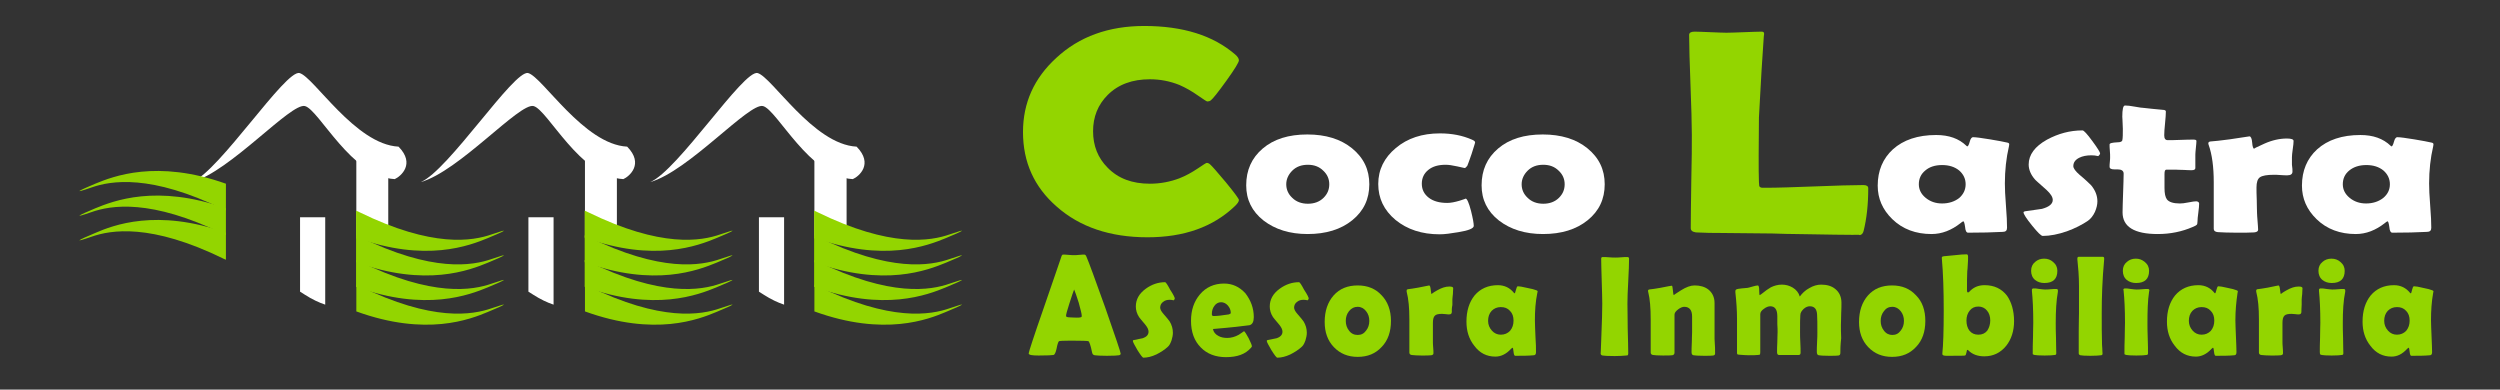 <?xml version="1.0" encoding="utf-8"?>
<!-- Generator: Adobe Illustrator 24.0.1, SVG Export Plug-In . SVG Version: 6.00 Build 0)  -->
<svg version="1.1" id="Capa_1" xmlns="http://www.w3.org/2000/svg" xmlns:xlink="http://www.w3.org/1999/xlink" x="0px" y="0px"
	 viewBox="0 0 924 144" style="enable-background:new 0 0 924 144;" xml:space="preserve">
<rect x="0" y="0" width="924" height="144" fill="#333333" stroke="none"/>
<style type="text/css">
	.st0{fill:#93D500;}
	.st1{fill:#FFFFFF;}
</style>
<g>
	<path class="st0" d="M457.9,73.9c0,0.6-0.5,1.3-1.4,2.2c-8.1,7.8-18.9,11.6-32.4,11.6c-13.8,0-25-3.8-33.5-11.3
		c-8.4-7.3-12.5-16.5-12.5-27.6c0-10.8,4.1-19.9,12.3-27.4c8.5-7.9,19.4-11.8,32.5-11.8c14.3,0,25.5,3.5,33.7,10.6
		c0.9,0.8,1.3,1.5,1.3,2.1c0,0.7-1.5,3.2-4.6,7.5c-3.1,4.3-5,6.7-5.8,7.3c-0.4,0.3-0.8,0.4-1.3,0.4c-0.2,0-1.3-0.7-3.3-2.1
		c-2.4-1.7-4.7-3-7-4c-3.5-1.4-7.1-2.1-10.9-2.1c-6.5,0-11.7,1.9-15.6,5.8c-3.6,3.6-5.4,8.1-5.4,13.4c0,5.4,1.8,9.9,5.4,13.5
		c3.9,4,9.1,5.9,15.6,5.9c3.8,0,7.5-0.7,10.9-2c2.3-0.9,4.5-2.1,6.9-3.7c1.9-1.3,3-2,3.2-2c0.4,0,0.9,0.2,1.3,0.6
		c0.7,0.6,2.6,2.8,5.8,6.6C456.3,71.3,457.9,73.5,457.9,73.9z"/>
	<path class="st1" d="M506.1,68.1c0,5.5-2.1,9.9-6.3,13.3c-4.2,3.4-9.7,5.1-16.5,5.1c-6.6,0-12-1.7-16.3-5c-4.3-3.4-6.4-7.7-6.4-13
		c0-5.6,2-10.1,6.1-13.6c4.1-3.5,9.6-5.2,16.5-5.2c6.8,0,12.3,1.7,16.5,5.1C504,58.3,506.1,62.7,506.1,68.1z M491.3,68.1
		c0-1.9-0.7-3.6-2.2-5c-1.5-1.5-3.4-2.2-5.7-2.2c-2.4,0-4.3,0.7-5.8,2.2c-1.4,1.4-2.2,3.1-2.2,5c0,1.9,0.7,3.6,2.2,5
		c1.5,1.5,3.5,2.2,5.8,2.2c2.3,0,4.3-0.7,5.8-2.2C490.6,71.7,491.3,70.1,491.3,68.1z"/>
	<path class="st1" d="M541.3,62.1c0,0-0.9-0.2-2.7-0.6c-1.8-0.4-3.2-0.6-4.3-0.6c-2.7,0-4.8,0.6-6.4,1.9c-1.6,1.3-2.4,3-2.4,5.1
		c0,2.2,0.9,3.9,2.6,5.2c1.7,1.3,4,1.9,6.8,1.9c1.3,0,2.8-0.3,4.5-0.8c1.6-0.5,2.4-0.8,2.3-0.8c0.5,0,1.2,1.5,2,4.6
		c0.7,2.8,1,4.6,1,5.5c0,0.9-1.9,1.7-5.6,2.3c-2.9,0.5-5.2,0.8-7,0.8c-6.6,0-12-1.8-16.3-5.3c-4.3-3.6-6.4-8-6.4-13.3
		c0-5.3,2.2-9.7,6.5-13.3c4.3-3.6,9.7-5.4,16.3-5.4c4.5,0,8.4,0.8,11.8,2.3c0.8,0.3,1.2,0.7,1.2,1c0,0.3-0.5,1.7-1.3,4.3
		c-0.8,2.4-1.4,3.9-1.6,4.4C541.8,61.9,541.6,62.1,541.3,62.1z"/>
	<path class="st1" d="M593.1,68.1c0,5.5-2.1,9.9-6.3,13.3c-4.2,3.4-9.7,5.1-16.5,5.1c-6.6,0-12-1.7-16.3-5c-4.3-3.4-6.4-7.7-6.4-13
		c0-5.6,2-10.1,6.1-13.6c4.1-3.5,9.6-5.2,16.5-5.2c6.8,0,12.3,1.7,16.5,5.1C591,58.3,593.1,62.7,593.1,68.1z M578.3,68.1
		c0-1.9-0.7-3.6-2.2-5c-1.5-1.5-3.4-2.2-5.7-2.2c-2.4,0-4.3,0.7-5.8,2.2c-1.4,1.4-2.2,3.1-2.2,5c0,1.9,0.7,3.6,2.2,5
		c1.5,1.5,3.5,2.2,5.8,2.2c2.3,0,4.3-0.7,5.8-2.2C577.6,71.7,578.3,70.1,578.3,68.1z"/>
	<path class="st0" d="M684.7,86.8c-3.8,0-8.7-0.1-14.8-0.2c-8-0.1-12.9-0.2-14.8-0.3l-19.8-0.2c-2,0-4.8,0-8.5-0.2
		c-1.3-0.2-1.9-0.7-1.9-1.6c0-3.9,0.1-9.6,0.2-17.3c0.2-7.7,0.2-13.5,0.2-17.3c0-4.1-0.2-10.3-0.5-18.4c-0.3-8.2-0.5-14.3-0.5-18.4
		c0-0.8,0.7-1.2,2-1.2c1.3,0,3.3,0.1,5.9,0.2c2.6,0.1,4.6,0.2,5.9,0.2c1.5,0,3.6-0.1,6.5-0.2c2.9-0.1,5-0.2,6.5-0.2
		c0.7,0,1,0.3,0.9,1l-0.1,0.7c-0.5,6.7-1.1,16.7-1.8,30l-0.1,14c0,4.5,0,7.8,0.1,9.9c0,0.4,0.1,0.9,0.1,1.3c0,0.4,0.4,0.7,1,0.8
		c0,0,0.6,0,1.7,0c4,0,9.9-0.2,17.9-0.5c7.9-0.3,13.9-0.5,17.9-0.5c1.2,0,1.8,0.4,1.8,1.2c0,6.1-0.6,11.3-1.7,15.7
		c-0.2,0.9-0.7,1.5-1.4,1.6C687.2,86.7,686.3,86.8,684.7,86.8z"/>
	<path class="st1" d="M741,67.8c0,1.8,0.1,4.6,0.4,8.2c0.3,3.6,0.4,6.4,0.4,8.2c0,1-0.5,1.5-1.6,1.5c-3.7,0.2-8,0.3-12.8,0.3
		c-0.6,0-1-0.7-1.1-2.1c-0.2-1.4-0.4-2.1-0.7-2.1c-0.2,0.1-0.6,0.3-0.9,0.6c-3.4,2.7-7,4.1-10.8,4.1c-5.8,0-10.7-1.8-14.5-5.5
		c-3.6-3.5-5.4-7.6-5.4-12.4c0-5.5,1.9-10,5.6-13.4c3.9-3.5,9.2-5.3,16-5.3c4.7,0,8.4,1.3,11.2,4c0.1,0.1,0.2,0.2,0.3,0.2
		c0.3,0,0.6-0.6,0.9-1.7c0.3-1.2,0.8-1.7,1.2-1.7c1.1,0,3.2,0.3,6.3,0.8c3,0.5,5.1,0.9,6.4,1.2c0.5,0.1,0.7,0.3,0.7,0.6
		c0,0.1,0,0.3-0.1,0.8C741.5,58.4,741,63,741,67.8z M726.5,68.1c0-2-0.8-3.7-2.4-5.1c-1.6-1.3-3.7-2-6.3-2c-2.6,0-4.7,0.7-6.2,2
		c-1.6,1.3-2.4,3-2.4,5.1c0,1.9,0.8,3.6,2.5,5c1.7,1.4,3.7,2.1,6.1,2.1c2.5,0,4.6-0.7,6.3-2C725.7,71.8,726.5,70.1,726.5,68.1z"/>
	<path class="st1" d="M776.2,56.7c0,0.2-0.2,0.6-0.7,1c-0.8-0.2-1.7-0.3-2.5-0.3c-1.8,0-3.3,0.3-4.5,0.9c-1.4,0.7-2.2,1.7-2.2,3.1
		c0,0.8,0.8,1.9,2.3,3.2c2.3,1.9,3.7,3.3,4.3,3.9c1.5,1.8,2.3,3.8,2.3,5.9c0,1.2-0.3,2.5-0.9,3.9c-0.7,1.5-1.6,2.6-2.6,3.3
		c-2.2,1.5-4.8,2.8-7.8,3.9c-3.2,1.1-6.2,1.7-8.9,1.7c-0.6,0-1.9-1.3-4-3.9c-2.1-2.6-3.1-4.2-3.1-4.8c0-0.2,0.2-0.3,0.5-0.4
		c2.1-0.3,4.2-0.6,6.3-0.9c2.6-0.7,4-1.8,4-3.3c0-1.1-0.8-2.3-2.3-3.7c-2.7-2.4-4.2-3.7-4.3-3.9c-1.5-1.7-2.3-3.6-2.3-5.5
		c0-3.6,2.3-6.7,6.8-9.2c4.1-2.2,8.4-3.4,13.1-3.4c0.5,0,1.7,1.3,3.6,3.9C775.3,54.8,776.2,56.3,776.2,56.7z"/>
	<path class="st1" d="M812.8,75.3c0,0.7-0.1,1.8-0.3,3.3c-0.2,1.5-0.3,2.5-0.3,3.2c0,0.7-0.1,1.1-0.3,1.3c-0.2,0.2-0.7,0.5-1.5,0.8
		c-3.9,1.7-8.2,2.6-12.9,2.6c-8.7,0-13-2.7-13-8c0-1.6,0.1-4,0.2-7.2c0.1-3.2,0.2-5.6,0.2-7.1c0-1.1-0.8-1.6-2.3-1.6
		c-0.1,0-0.3,0-0.6,0c-0.3,0-0.5,0-0.6,0c-1.1,0-1.7-0.3-1.7-1c0-0.4,0-1,0.1-1.8c0.1-0.8,0.1-1.4,0.1-1.8c0-0.5,0-1.3-0.1-2.3
		c-0.1-1-0.1-1.8-0.1-2.3c0-0.5,1-0.7,2.9-0.8c1.1,0,1.7-0.3,1.8-0.7c0.2-0.9,0.2-2.4,0.2-4.3c-0.1-3.1-0.2-4.6-0.2-4.4
		c0-2.8,0.3-4.2,1-4.2c0.8,0,2,0.1,3.5,0.4c1.7,0.3,2.9,0.5,3.6,0.5c1.5,0.2,3.8,0.4,6.9,0.7c0.8,0,1.1,0.3,1.1,0.6
		c0,1-0.1,2.4-0.3,4.4c-0.2,1.9-0.3,3.4-0.3,4.4c0,1.2,0.4,1.8,1.3,1.8c1,0,2.6,0,4.8-0.1c2.1-0.1,3.7-0.1,4.8-0.1
		c0.7,0,1,0.2,1,0.5c0,0.6-0.1,1.4-0.2,2.5c-0.1,1.1-0.2,1.9-0.2,2.5c0,0.6,0,1.4,0,2.5c0,1.1,0,1.9,0,2.5c0,0.5-0.4,0.8-1.3,0.8
		c-0.6,0-1.6,0-3-0.1c-1.4,0-2.4-0.1-3-0.1h-3.4c-0.5,0-0.7,0.5-0.7,1.6c0,0.6,0,1.4,0,2.6c0,1.2,0,2,0,2.6c0,2,0.3,3.4,0.9,4.2
		c0.8,1,2.4,1.5,4.8,1.5c0.7,0,1.8-0.1,3.2-0.4c1.4-0.3,2.4-0.4,2.9-0.4C812.5,74.5,812.8,74.8,812.8,75.3z"/>
	<path class="st1" d="M847.3,63.4c0,0.9-0.6,1.4-1.9,1.4c-0.6,0-1.4,0-2.5-0.1c-1.1-0.1-1.9-0.1-2.5-0.1c-2.5,0-4.2,0.3-5.1,0.9
		c-0.9,0.6-1.3,1.9-1.3,3.8c0,1,0,2.6,0.1,4.7c0,2.1,0.1,3.7,0.1,4.7c0,0.7,0.1,1.7,0.2,3.1c0.1,1.4,0.2,2.4,0.2,3.1
		c0,0.6-0.5,0.9-1.5,1c-1.4,0.1-3.6,0.1-6.6,0.1c-2.8,0-5.1-0.1-6.8-0.2c-1-0.1-1.5-0.5-1.5-1.2c0-1.9,0-4.8,0-8.6
		c0-3.8,0-6.7,0-8.6c0-5.6-0.6-10.3-1.9-13.9c-0.1-0.2-0.1-0.4-0.1-0.5c0-0.4,0.2-0.6,0.7-0.7c1.6-0.1,4.1-0.4,7.2-0.8
		c4.7-0.7,7.2-1.1,7.3-1.1c0.5,0,0.9,0.8,1,2.3c0.1,1.5,0.4,2.3,0.8,2.3c-0.4,0,0.8-0.6,3.7-1.9c2.9-1.3,5.7-1.9,8.3-1.9
		c1.7,0,2.5,0.3,2.5,0.9c0,0.7-0.1,1.7-0.3,3c-0.2,1.4-0.3,2.4-0.3,3c0,0.7,0,1.6,0,2.8C847.3,62,847.3,63,847.3,63.4z"/>
	<path class="st1" d="M897.8,67.8c0,1.8,0.1,4.6,0.4,8.2c0.3,3.6,0.4,6.4,0.4,8.2c0,1-0.5,1.5-1.6,1.5c-3.7,0.2-8,0.3-12.8,0.3
		c-0.6,0-1-0.7-1.1-2.1c-0.2-1.4-0.4-2.1-0.7-2.1c-0.2,0.1-0.6,0.3-0.9,0.6c-3.4,2.7-7,4.1-10.8,4.1c-5.8,0-10.7-1.8-14.5-5.5
		c-3.6-3.5-5.4-7.6-5.4-12.4c0-5.5,1.9-10,5.6-13.4c3.9-3.5,9.2-5.3,16-5.3c4.7,0,8.4,1.3,11.2,4c0.1,0.1,0.2,0.2,0.3,0.2
		c0.3,0,0.6-0.6,0.9-1.7c0.3-1.2,0.8-1.7,1.2-1.7c1.1,0,3.2,0.3,6.3,0.8c3,0.5,5.1,0.9,6.4,1.2c0.5,0.1,0.7,0.3,0.7,0.6
		c0,0.1,0,0.3-0.1,0.8C898.3,58.4,897.8,63,897.8,67.8z M883.3,68.1c0-2-0.8-3.7-2.4-5.1c-1.6-1.3-3.7-2-6.3-2c-2.6,0-4.7,0.7-6.3,2
		c-1.6,1.3-2.4,3-2.4,5.1c0,1.9,0.8,3.6,2.5,5c1.7,1.4,3.7,2.1,6.1,2.1c2.5,0,4.6-0.7,6.3-2C882.5,71.8,883.3,70.1,883.3,68.1z"/>
</g>
<g>
	<polygon class="st1" points="301,57.4 312.9,57.4 312.9,88.1 301,88.1 301,57.4 	"/>
	<path class="st1" d="M316.6,54.2c-16-0.8-31.4-25.9-36.6-27.2c-5.2-1.3-29.5,36.1-39.7,40.3c14.2-4,36.5-29.4,41.7-28.1
		c5.2,1.3,17.2,26.2,33.2,27C317.5,65.2,322.9,60.6,316.6,54.2L316.6,54.2z"/>
	<polygon class="st1" points="216.2,57.4 228,57.4 228,88.1 216.2,88.1 216.2,57.4 	"/>
	<path class="st1" d="M231.8,54.2c-16-0.8-31.4-25.9-36.6-27.2c-5.2-1.3-29.5,36.1-39.7,40.3c14.2-4,36.5-29.4,41.7-28.1
		c5.2,1.3,17.2,26.2,33.2,27C232.6,65.2,238.1,60.6,231.8,54.2L231.8,54.2z"/>
	<path class="st1" d="M280.5,80.3h9.3v32.3c-2.4-0.8-4.9-2-7.4-3.6l-1.9-1.2V80.3L280.5,80.3z"/>
	<path class="st1" d="M195.3,80.3h9.3v32.3c-2.4-0.8-4.9-2-7.4-3.6l-1.9-1.2V80.3L195.3,80.3z"/>
	<path class="st1" d="M110.9,80.3h9.3v32.3c-2.4-0.8-4.9-2-7.4-3.6l-1.9-1.2V80.3L110.9,80.3z"/>
	<polygon class="st1" points="131.7,57.4 143.5,57.4 143.5,88.1 131.7,88.1 131.7,57.4 	"/>
	<path class="st1" d="M147.3,54.2c-16-0.8-31.4-25.9-36.6-27.2c-5.2-1.3-29.5,36.1-39.7,40.3c14.2-4,36.5-29.4,41.7-28.1
		c5.2,1.3,17.2,26.2,33.2,27C148.1,65.2,153.6,60.6,147.3,54.2L147.3,54.2z"/>
	<path class="st0" d="M83.5,77.8l-0.7-0.3c-27.1-13.3-41.9-10.7-49-8.2c-7.2,2.5-4.8,1.2,1.4-1.4c6.6-2.7,22.7-9.1,48.3,0V77.8
		L83.5,77.8z"/>
	<path class="st0" d="M83.5,86.9l-0.7-0.3c-27.1-13.3-41.9-10.7-49-8.2c-7.2,2.5-4.8,1.2,1.4-1.4c6.6-2.7,22.7-9.1,48.3,0V86.9
		L83.5,86.9z"/>
	<path class="st0" d="M83.5,86V96l-0.7-0.3c-27.1-13.3-41.9-10.7-49-8.2c-7.2,2.5-4.8,1.2,1.4-1.4C41.7,83.3,57.9,76.9,83.5,86
		L83.5,86z"/>
	<path class="st0" d="M131.7,77.9l1.1,0.5c27.1,13.3,41.9,10.7,49,8.2c7.2-2.5,4.8-1.2-1.5,1.4c-6.6,2.7-22.9,9.2-48.7-0.2V77.9
		L131.7,77.9z"/>
	<path class="st0" d="M131.7,87l1.1,0.5c27.1,13.3,41.9,10.7,49,8.2c7.2-2.5,4.8-1.2-1.5,1.4c-6.6,2.7-22.9,9.2-48.7-0.2V87
		L131.7,87z"/>
	<path class="st0" d="M131.7,115.1v-9.9l1.1,0.5c27.1,13.3,41.9,10.7,49,8.2c7.2-2.5,4.8-1.2-1.5,1.4
		C173.8,118,157.6,124.5,131.7,115.1L131.7,115.1z"/>
	<path class="st0" d="M131.7,96.1l1.1,0.5c27.1,13.3,41.9,10.7,49,8.2c7.2-2.5,4.8-1.2-1.5,1.4c-6.6,2.7-22.9,9.2-48.7-0.2V96.1
		L131.7,96.1z"/>
	<path class="st0" d="M216.2,77.9l1.1,0.5c27.1,13.3,41.9,10.7,49,8.2c7.2-2.5,4.8-1.2-1.5,1.4c-6.6,2.7-22.9,9.2-48.7-0.2V77.9
		L216.2,77.9z"/>
	<path class="st0" d="M216.2,87l1.1,0.5c27.1,13.3,41.9,10.7,49,8.2c7.2-2.5,4.8-1.2-1.5,1.4c-6.6,2.7-22.9,9.2-48.7-0.2V87
		L216.2,87z"/>
	<path class="st0" d="M216.2,115.1v-9.9l1.1,0.5c27.1,13.3,41.9,10.7,49,8.2c7.2-2.5,4.8-1.2-1.5,1.4
		C258.3,118,242.1,124.5,216.2,115.1L216.2,115.1z"/>
	<path class="st0" d="M216.2,96.1l1.1,0.5c27.1,13.3,41.9,10.7,49,8.2c7.2-2.5,4.8-1.2-1.5,1.4c-6.6,2.7-22.9,9.2-48.7-0.2V96.1
		L216.2,96.1z"/>
	<path class="st0" d="M301,77.9l1.1,0.5c27.1,13.3,41.9,10.7,49,8.2c7.2-2.5,4.8-1.2-1.5,1.4c-6.6,2.7-22.9,9.2-48.7-0.2V77.9
		L301,77.9z"/>
	<path class="st0" d="M301,87l1.1,0.5c27.1,13.3,41.9,10.7,49,8.2c7.2-2.5,4.8-1.2-1.5,1.4c-6.6,2.7-22.9,9.2-48.7-0.2V87L301,87z"
		/>
	<path class="st0" d="M301,115.1v-9.9l1.1,0.5c27.1,13.3,41.9,10.7,49,8.2c7.2-2.5,4.8-1.2-1.5,1.4C343.2,118,326.9,124.5,301,115.1
		L301,115.1z"/>
	<path class="st0" d="M301,96.1l1.1,0.5c27.1,13.3,41.9,10.7,49,8.2c7.2-2.5,4.8-1.2-1.5,1.4c-6.6,2.7-22.9,9.2-48.7-0.2V96.1
		L301,96.1z"/>
</g>
<g>
	<path class="st0" d="M414.2,130.7c0,0.3-0.2,0.5-0.6,0.6c-0.5,0.1-2,0.2-4.5,0.2c-2.3,0-3.8-0.1-4.5-0.2c-0.6-0.1-0.9-0.5-1-1.2
		c-0.5-2.5-1-3.8-1.3-4c-0.3-0.1-2.4-0.2-6.5-0.2c-2.7,0-4.2,0.1-4.4,0.2c-0.3,0.3-0.6,1.2-0.9,2.8c-0.3,1.4-0.7,2.2-1.1,2.3
		c-0.5,0.1-2.4,0.2-5.5,0.2c-2.5,0-3.7-0.2-3.7-0.8c0-0.4,1.8-6,5.5-16.6c4-11.5,6.1-17.8,6.5-18.9c0.2-0.7,0.4-1,0.7-1
		c0.4,0,1.1,0,2,0.1c0.9,0.1,1.6,0.1,2.1,0.1c0.4,0,1.1,0,1.9-0.1c0.9-0.1,1.5-0.1,1.9-0.1c0.3,0,0.6,0.3,0.8,0.9
		c0.8,1.8,3.1,8.1,6.9,18.7C412.3,124.6,414.2,130.2,414.2,130.7z M397,107c-0.3,0.8-0.9,2.4-1.7,5c-0.9,2.7-1.3,4.3-1.3,4.8
		c0,0.3,0.5,0.5,1.5,0.5c0.5,0,1.3,0.1,2.5,0.1c1.1,0,1.7-0.1,1.8-0.4c0-0.1,0-0.2,0-0.4c0-0.6-0.4-2.1-1.1-4.7
		C397.9,109.3,397.3,107.7,397,107z"/>
	<path class="st0" d="M434.2,110.3c0,0.2-0.1,0.4-0.4,0.7c-0.5-0.1-0.9-0.2-1.4-0.2c-1,0-1.8,0.2-2.4,0.7c-0.8,0.5-1.2,1.3-1.2,2.2
		c0,0.6,0.4,1.4,1.2,2.3c1.2,1.4,2,2.3,2.3,2.8c0.8,1.3,1.2,2.7,1.2,4.2c0,0.9-0.2,1.8-0.5,2.8c-0.4,1.1-0.8,1.9-1.4,2.4
		c-1.2,1.1-2.6,2-4.2,2.8c-1.7,0.8-3.3,1.2-4.8,1.2c-0.3,0-1-0.9-2.2-2.8c-1.1-1.9-1.7-3-1.7-3.4c0-0.2,0.1-0.3,0.3-0.3
		c1.1-0.2,2.3-0.5,3.4-0.7c1.4-0.5,2.1-1.3,2.1-2.4c0-0.8-0.4-1.6-1.2-2.6c-1.5-1.7-2.2-2.7-2.3-2.8c-0.8-1.2-1.2-2.6-1.2-3.9
		c0-2.6,1.2-4.8,3.7-6.6c2.2-1.6,4.6-2.4,7.1-2.4c0.3,0,0.9,0.9,1.9,2.8C433.7,108.9,434.2,110,434.2,110.3z"/>
	<path class="st0" d="M463.4,117.2c0,1.7-0.5,2.7-1.6,3c-0.2,0-1.8,0.2-5,0.6c-1.9,0.2-4.8,0.5-8.5,0.8c0.2,1.1,0.9,2,2.1,2.6
		c0.9,0.5,2,0.7,3.2,0.7c1.4,0,2.9-0.4,4.3-1.2c0.6-0.4,1.2-0.8,1.9-1.3c0.3,0.2,0.9,1.1,1.7,2.6c0.8,1.6,1.2,2.6,1.2,3
		c0,0.1-0.1,0.3-0.4,0.6c-2,2.3-5,3.4-9.2,3.4c-3.8,0-7-1.2-9.3-3.6c-2.4-2.4-3.6-5.7-3.6-9.8c0-4,1.1-7.2,3.3-9.8
		c2.2-2.6,5.2-4,8.9-4c3.1,0,5.7,1.2,7.9,3.6C462.3,111,463.4,113.9,463.4,117.2z M454.9,115.7c0-1.1-0.4-2-1.1-2.8
		c-0.7-0.8-1.6-1.2-2.5-1.2c-1,0-1.9,0.5-2.5,1.4c-0.6,0.8-0.9,1.8-0.9,3c0,0.5,0.2,0.7,0.7,0.7c1.2,0,3.1-0.2,5.6-0.6
		C454.6,116,454.9,115.9,454.9,115.7z"/>
	<path class="st0" d="M483.7,110.3c0,0.2-0.1,0.4-0.4,0.7c-0.5-0.1-0.9-0.2-1.4-0.2c-1,0-1.8,0.2-2.4,0.7c-0.8,0.5-1.2,1.3-1.2,2.2
		c0,0.6,0.4,1.4,1.2,2.3c1.2,1.4,2,2.3,2.3,2.8c0.8,1.3,1.2,2.7,1.2,4.2c0,0.9-0.2,1.8-0.5,2.8c-0.4,1.1-0.8,1.9-1.4,2.4
		c-1.2,1.1-2.6,2-4.2,2.8c-1.7,0.8-3.3,1.2-4.8,1.2c-0.3,0-1-0.9-2.2-2.8c-1.1-1.9-1.7-3-1.7-3.4c0-0.2,0.1-0.3,0.3-0.3
		c1.1-0.2,2.3-0.5,3.4-0.7c1.4-0.5,2.1-1.3,2.1-2.4c0-0.8-0.4-1.6-1.2-2.6c-1.5-1.7-2.2-2.7-2.3-2.8c-0.8-1.2-1.2-2.6-1.2-3.9
		c0-2.6,1.2-4.8,3.7-6.6c2.2-1.6,4.6-2.4,7.1-2.4c0.3,0,0.9,0.9,1.9,2.8C483.2,108.9,483.7,110,483.7,110.3z"/>
	<path class="st0" d="M514.1,118.6c0,4-1.1,7.2-3.4,9.6c-2.3,2.5-5.2,3.7-8.9,3.7c-3.6,0-6.5-1.2-8.8-3.6c-2.3-2.4-3.4-5.5-3.4-9.3
		c0-4,1.1-7.3,3.3-9.8c2.2-2.5,5.2-3.7,8.9-3.7c3.7,0,6.6,1.2,8.9,3.7C512.9,111.5,514.1,114.7,514.1,118.6z M506.1,118.6
		c0-1.4-0.4-2.6-1.2-3.6c-0.8-1-1.8-1.6-3.1-1.6c-1.3,0-2.3,0.5-3.2,1.6c-0.8,1-1.2,2.2-1.2,3.6c0,1.4,0.4,2.6,1.2,3.6
		c0.8,1.1,1.9,1.6,3.2,1.6c1.3,0,2.3-0.5,3.1-1.6C505.7,121.2,506.1,120,506.1,118.6z"/>
	<path class="st0" d="M536.6,115.2c0,0.7-0.3,1-1,1c-0.3,0-0.8,0-1.3-0.1c-0.6,0-1-0.1-1.3-0.1c-1.3,0-2.3,0.2-2.7,0.7
		c-0.5,0.5-0.7,1.4-0.7,2.7c0,0.7,0,1.9,0,3.4c0,1.5,0,2.6,0,3.4c0,0.5,0,1.2,0.1,2.2c0.1,1,0.1,1.7,0.1,2.2c0,0.4-0.3,0.6-0.8,0.7
		c-0.8,0.1-2,0.1-3.6,0.1c-1.5,0-2.8-0.1-3.7-0.2c-0.5-0.1-0.8-0.4-0.8-0.9c0-1.4,0-3.5,0-6.2c0-2.8,0-4.8,0-6.2
		c0-4.1-0.3-7.4-1-10.1c0-0.2,0-0.3,0-0.4c0-0.3,0.1-0.4,0.4-0.5c0.9-0.1,2.2-0.3,3.9-0.6c2.6-0.5,3.9-0.8,4-0.8
		c0.3,0,0.5,0.5,0.6,1.6c0.1,1.1,0.2,1.6,0.4,1.6c-0.2,0,0.4-0.5,2-1.4c1.6-0.9,3-1.4,4.5-1.4c0.9,0,1.4,0.2,1.4,0.6
		c0,0.5-0.1,1.2-0.1,2.1c-0.1,1-0.2,1.7-0.2,2.1c0,0.5,0,1.2,0,2C536.5,114.2,536.6,114.8,536.6,115.2z"/>
	<path class="st0" d="M567.3,118.4c0,1.3,0.1,3.3,0.2,5.9c0.2,2.6,0.2,4.6,0.2,5.9c0,0.7-0.3,1.1-0.8,1.1c-2,0.2-4.3,0.2-6.9,0.2
		c-0.3,0-0.5-0.5-0.6-1.5c-0.1-1-0.2-1.5-0.4-1.5c-0.1,0.1-0.3,0.2-0.5,0.4c-1.8,2-3.8,2.9-5.8,2.9c-3.2,0-5.8-1.3-7.8-4
		c-2-2.5-2.9-5.5-2.9-8.9c0-4,1-7.2,3-9.7c2.1-2.5,5-3.8,8.6-3.8c2.5,0,4.5,1,6,2.9c0.1,0.1,0.1,0.1,0.2,0.1c0.1,0,0.3-0.4,0.5-1.3
		c0.2-0.8,0.4-1.3,0.7-1.3c0.6,0,1.7,0.2,3.4,0.6c1.6,0.3,2.8,0.6,3.5,0.9c0.2,0.1,0.4,0.2,0.4,0.4c0,0.1,0,0.2-0.1,0.5
		C567.5,111.6,567.3,114.9,567.3,118.4z M559.4,118.5c0-1.5-0.4-2.7-1.3-3.6c-0.9-1-2-1.4-3.4-1.4c-1.4,0-2.5,0.5-3.4,1.4
		c-0.9,1-1.3,2.2-1.3,3.7c0,1.4,0.5,2.6,1.4,3.6c0.9,1,2,1.5,3.3,1.5c1.4,0,2.5-0.5,3.4-1.4C559,121.2,559.4,120,559.4,118.5z"/>
	<path class="st0" d="M601.5,112.2c0,2,0.1,5.1,0.1,9.2c0.1,4.1,0.2,7.2,0.2,9.2c0,0.4-0.1,0.6-0.2,0.7c0,0-0.2,0.1-0.6,0.1
		c-1.1,0.1-2.5,0.2-4.2,0.2c-2.4,0-3.9-0.1-4.5-0.2c-0.5-0.1-0.7-0.4-0.7-0.8c0,0.3,0.1-1.3,0.2-4.6c0.3-7,0.4-11.6,0.4-13.8
		c0-1.9-0.1-4.6-0.2-8.3c-0.1-3.7-0.2-6.5-0.2-8.3c0-0.4,0.2-0.6,0.6-0.6c0.5,0,1.3,0,2.3,0.1c1,0.1,1.8,0.1,2.3,0.1
		c0.5,0,1.2,0,2.2-0.1c1-0.1,1.7-0.1,2.2-0.1c0.5,0,0.7,0.2,0.7,0.6c0,1.9-0.1,4.6-0.3,8.3C601.6,107.5,601.5,110.3,601.5,112.2z"/>
	<path class="st0" d="M633.9,130.6c0,0.5-0.2,0.7-0.7,0.8c-0.5,0.1-1.6,0.1-3.5,0.1c-2,0-3.3-0.1-3.8-0.2c-0.5-0.1-0.7-0.5-0.7-1.1
		c0-0.8,0-2,0.1-3.7c0-1.6,0.1-2.9,0.1-3.7c0-0.6,0-1.6,0-2.9c0-1.3,0-2.2,0-2.9c0-2.4-1-3.6-2.9-3.6c-0.6,0-1.4,0.3-2.2,0.9
		c-0.9,0.7-1.4,1.3-1.4,2v14c0,0.6-0.3,0.9-0.8,1c-0.6,0.1-1.7,0.1-3.5,0.1c-1.9,0-3.1-0.1-3.7-0.2c-0.5-0.1-0.8-0.4-0.8-0.9
		c0-1.4,0-3.4,0-6.1c0-2.7,0-4.8,0-6.1c0-4.3-0.3-7.7-0.9-10.1c0-0.2-0.1-0.3-0.1-0.4c0-0.3,0.1-0.5,0.4-0.6c1-0.1,2.4-0.3,4.1-0.6
		c2.6-0.5,4-0.8,4.3-0.8c0.2,0,0.3,0.6,0.4,1.7c0.1,1.2,0.2,1.8,0.4,1.8c-0.2,0,0.7-0.6,2.6-1.8c1.9-1.2,3.6-1.8,5-1.8
		c2.1,0,3.8,0.5,5.1,1.5c1.5,1.2,2.3,2.9,2.3,5v8.3c0,1.1,0,2.8,0,5C633.9,127.8,633.9,129.5,633.9,130.6z"/>
	<path class="st0" d="M680.2,130.4c0,0.6-0.2,0.9-0.7,1c-0.5,0.1-1.7,0.1-3.6,0.1c-2,0-3.2-0.1-3.7-0.2c-0.5-0.1-0.7-0.5-0.7-1.3
		c0-0.8,0-2,0.1-3.6c0.1-1.6,0.1-2.8,0.1-3.6c0-3,0-5.2-0.1-6.5c-0.1-2.1-1-3.1-2.7-3.1c-0.8,0-1.5,0.3-2.3,1
		c-0.7,0.7-1.2,1.4-1.2,2.3c-0.1,0.7-0.1,2.9-0.1,6.4c0,0.8,0,2,0.1,3.7c0.1,1.7,0.1,2.9,0.1,3.7c0,0.6-0.2,0.9-0.7,0.9h-7.3
		c-0.5,0-0.7-0.4-0.7-1.1c0-0.8,0-2,0.1-3.7c0-1.6,0.1-2.8,0.1-3.7c0-0.6,0-1.6-0.1-2.9c0-1.3,0-2.3,0-2.9c0-2.5-0.9-3.7-2.6-3.7
		c-0.7,0-1.5,0.3-2.3,0.9c-0.9,0.6-1.4,1.3-1.4,2c0,1.6,0,3.9,0,7.1c0,3.1,0,5.5,0,7c0,0.4-0.1,0.7-0.1,0.8
		c-0.1,0.1-0.3,0.2-0.8,0.2c-0.7,0.1-1.9,0.1-3.4,0.1c-1,0-2.2-0.1-3.5-0.2c-0.4,0-0.6-0.1-0.7-0.2c-0.1-0.1-0.1-0.3-0.1-0.8
		c0-1.4,0-3.5,0-6.2c0-2.8,0-4.8,0-6.2c0-2.8-0.2-6-0.6-9.6c0-0.2,0-0.4,0-0.5c0-0.3,0.1-0.5,0.3-0.6c0.4-0.2,1-0.3,2-0.4
		c1.2-0.1,1.9-0.2,2.2-0.2c0.2,0,0.8-0.2,1.9-0.5c0.8-0.2,1.4-0.4,1.9-0.4c0.3,0,0.5,0.6,0.5,1.8c0,1.2,0.1,1.8,0.2,1.8
		c0.2-0.1,0.3-0.2,0.6-0.4c1.5-1.2,2.6-2,3.5-2.5c1.2-0.6,2.6-1,4.1-1c1.5,0,2.8,0.4,4,1.1c1.3,0.8,2.2,1.9,2.6,3.3
		c0.9-1.2,2-2.3,3.5-3.1c1.5-0.9,3-1.3,4.4-1.3c2.1,0,3.9,0.5,5.2,1.6c1.5,1.2,2.3,2.9,2.3,5.1c0,0.9,0,2.3-0.1,4.1
		c0,1.8-0.1,3.2-0.1,4.1c0,1.1,0,2.7,0.1,4.9C680.2,127.7,680.2,129.3,680.2,130.4z"/>
	<path class="st0" d="M711.6,118.6c0,4-1.1,7.2-3.4,9.6c-2.3,2.5-5.2,3.7-8.9,3.7c-3.6,0-6.5-1.2-8.8-3.6c-2.3-2.4-3.4-5.5-3.4-9.3
		c0-4,1.1-7.3,3.3-9.8c2.2-2.5,5.2-3.7,8.9-3.7c3.7,0,6.6,1.2,8.9,3.7C710.5,111.5,711.6,114.7,711.6,118.6z M703.7,118.6
		c0-1.4-0.4-2.6-1.2-3.6c-0.8-1-1.8-1.6-3.1-1.6c-1.3,0-2.3,0.5-3.1,1.6c-0.8,1-1.2,2.2-1.2,3.6c0,1.4,0.4,2.6,1.2,3.6
		c0.8,1.1,1.9,1.6,3.1,1.6c1.3,0,2.3-0.5,3.1-1.6C703.3,121.2,703.7,120,703.7,118.6z"/>
	<path class="st0" d="M744.4,118.7c0,3.6-1,6.7-2.9,9.1c-2.1,2.6-4.8,3.9-8.1,3.9c-2.4,0-4.4-0.7-5.9-2.2c-0.1-0.1-0.2-0.2-0.3-0.2
		c-0.2,0-0.3,0.3-0.4,1c-0.1,0.6-0.3,1-0.5,1.1c-0.3,0.1-2.6,0.1-6.9,0.1c-1,0-1.5-0.2-1.5-0.6c0-0.1,0-0.2,0-0.4
		c0.3-2.7,0.5-8,0.5-15.7c0-7.4-0.2-13.8-0.7-19.3l0-0.3c0-0.3,0.2-0.4,0.8-0.5c0.4,0,1.8-0.2,4.2-0.4c1.7-0.2,3.1-0.3,4.2-0.3
		c0.3,0,0.5,0.3,0.5,0.9c0,0.7,0,1.6-0.1,2.7c-0.1,1.4-0.1,2.3-0.2,2.7c-0.1,1.7-0.1,4.1-0.1,7c0,0.5,0.1,0.8,0.4,0.8
		c0.1,0,0.2-0.1,0.4-0.2c1.5-1.7,3.4-2.5,5.7-2.5c3.5,0,6.3,1.3,8.3,3.9C743.4,111.6,744.4,114.8,744.4,118.7z M735.6,118.4
		c0-1.4-0.4-2.7-1.2-3.6c-0.8-1-1.9-1.5-3.2-1.5c-1.4,0-2.4,0.5-3.2,1.5c-0.8,1-1.2,2.2-1.2,3.7c0,1.5,0.4,2.8,1.1,3.7
		c0.8,1,1.9,1.5,3.3,1.5c1.4,0,2.5-0.5,3.3-1.5C735.2,121.1,735.6,119.9,735.6,118.4z"/>
	<path class="st0" d="M759.8,119.4c0,1.3,0,3.1,0.1,5.6c0,2.5,0.1,4.4,0.1,5.6c0,0.4-0.2,0.6-0.6,0.6c-0.6,0.1-1.8,0.2-3.7,0.2
		c-1.9,0-3.2-0.1-3.7-0.2c-0.4-0.1-0.6-0.2-0.7-0.3c0-0.1,0-0.3,0-0.8c0-1.2,0-3,0.1-5.4c0-2.4,0.1-4.2,0.1-5.4
		c0-4.9-0.2-8.8-0.5-11.7c0-0.3,0-0.5,0-0.5c0-0.3,0.2-0.5,0.6-0.5c0.5,0,1.2,0,2.1,0.2c0.9,0.1,1.6,0.2,2.1,0.2
		c0.5,0,1.2,0,2.1-0.1c0.9-0.1,1.6-0.1,2.1-0.1c0.4,0,0.6,0.2,0.6,0.5c0,0.1,0,0.2,0,0.5C760,111.1,759.8,115,759.8,119.4z
		 M760.4,100.1c0,3-1.6,4.5-4.8,4.5c-1.4,0-2.5-0.4-3.4-1.1c-1-0.8-1.5-2-1.5-3.4c0-1.4,0.5-2.5,1.5-3.3c0.9-0.8,2-1.2,3.3-1.2
		c1.3,0,2.4,0.4,3.3,1.2C759.9,97.7,760.4,98.8,760.4,100.1z"/>
	<path class="st0" d="M776.8,115.7c0,4.7,0,8.4,0.1,10.9c0,0.4,0,1.1,0.1,2.1c0,0.9,0.1,1.6,0.1,2c0,0.4-0.2,0.6-0.6,0.6
		c-0.7,0.1-2,0.2-3.9,0.2c-1.9,0-3.2-0.1-3.7-0.2c-0.3-0.1-0.6-0.3-0.6-0.7c0-0.1,0-0.4,0-1.1c0-1.5,0-3.9,0-6.9
		c0-3.1,0.1-5.4,0.1-6.9c0-7.3,0-10.6,0-9.9c0-3.8-0.3-7.1-0.6-9.9c0-0.2,0-0.3,0-0.4c0-0.4,0.2-0.6,0.6-0.6h8.7
		c0.4,0,0.6,0.2,0.6,0.5l0,0.5C777,103.4,776.8,110,776.8,115.7z"/>
	<path class="st0" d="M793.7,119.4c0,1.3,0,3.1,0.1,5.6c0.1,2.5,0.1,4.4,0.1,5.6c0,0.4-0.2,0.6-0.6,0.6c-0.5,0.1-1.8,0.2-3.7,0.2
		c-1.9,0-3.2-0.1-3.7-0.2c-0.4-0.1-0.6-0.2-0.7-0.3c0-0.1,0-0.3,0-0.8c0-1.2,0-3,0.1-5.4c0-2.4,0.1-4.2,0.1-5.4
		c0-4.9-0.2-8.8-0.5-11.7c0-0.3-0.1-0.5-0.1-0.5c0-0.3,0.2-0.5,0.6-0.5c0.5,0,1.1,0,2.1,0.2c0.9,0.1,1.6,0.2,2.1,0.2
		c0.5,0,1.2,0,2.1-0.1c0.9-0.1,1.6-0.1,2.1-0.1c0.4,0,0.6,0.2,0.6,0.5c0,0.1,0,0.2-0.1,0.5C793.8,111.1,793.7,115,793.7,119.4z
		 M794.3,100.1c0,3-1.6,4.5-4.8,4.5c-1.4,0-2.5-0.4-3.4-1.1c-1-0.8-1.5-2-1.5-3.4c0-1.4,0.5-2.5,1.5-3.3c0.9-0.8,2-1.2,3.3-1.2
		c1.3,0,2.3,0.4,3.3,1.2C793.8,97.7,794.3,98.8,794.3,100.1z"/>
	<path class="st0" d="M826.2,118.4c0,1.3,0.1,3.3,0.2,5.9c0.1,2.6,0.2,4.6,0.2,5.9c0,0.7-0.3,1.1-0.8,1.1c-2,0.2-4.3,0.2-6.9,0.2
		c-0.3,0-0.5-0.5-0.6-1.5c-0.1-1-0.2-1.5-0.4-1.5c-0.1,0.1-0.3,0.2-0.5,0.4c-1.8,2-3.8,2.9-5.8,2.9c-3.2,0-5.8-1.3-7.8-4
		c-2-2.5-2.9-5.5-2.9-8.9c0-4,1-7.2,3-9.7c2.1-2.5,5-3.8,8.6-3.8c2.5,0,4.5,1,6,2.9c0.1,0.1,0.1,0.1,0.2,0.1c0.1,0,0.3-0.4,0.5-1.3
		c0.2-0.8,0.4-1.3,0.7-1.3c0.6,0,1.7,0.2,3.4,0.6c1.6,0.3,2.7,0.6,3.4,0.9c0.2,0.1,0.4,0.2,0.4,0.4c0,0.1,0,0.2-0.1,0.5
		C826.5,111.6,826.2,114.9,826.2,118.4z M818.4,118.5c0-1.5-0.4-2.7-1.3-3.6c-0.9-1-2-1.4-3.4-1.4c-1.4,0-2.5,0.5-3.4,1.4
		c-0.9,1-1.3,2.2-1.3,3.7c0,1.4,0.5,2.6,1.4,3.6c0.9,1,2,1.5,3.3,1.5c1.4,0,2.5-0.5,3.4-1.4C818,121.2,818.4,120,818.4,118.5z"/>
	<path class="st0" d="M850.6,115.2c0,0.7-0.3,1-1,1c-0.3,0-0.8,0-1.3-0.1c-0.6,0-1-0.1-1.3-0.1c-1.3,0-2.3,0.2-2.7,0.7
		c-0.5,0.5-0.7,1.4-0.7,2.7c0,0.7,0,1.9,0,3.4c0,1.5,0,2.6,0,3.4c0,0.5,0,1.2,0.1,2.2c0.1,1,0.1,1.7,0.1,2.2c0,0.4-0.3,0.6-0.8,0.7
		c-0.8,0.1-2,0.1-3.6,0.1c-1.5,0-2.8-0.1-3.7-0.2c-0.5-0.1-0.8-0.4-0.8-0.9c0-1.4,0-3.5,0-6.2c0-2.8,0-4.8,0-6.2
		c0-4.1-0.3-7.4-1-10.1c0-0.2,0-0.3,0-0.4c0-0.3,0.1-0.4,0.4-0.5c0.9-0.1,2.2-0.3,3.9-0.6c2.6-0.5,3.9-0.8,3.9-0.8
		c0.3,0,0.5,0.5,0.6,1.6c0.1,1.1,0.2,1.6,0.4,1.6c-0.2,0,0.4-0.5,2-1.4c1.6-0.9,3-1.4,4.5-1.4c0.9,0,1.4,0.2,1.4,0.6
		c0,0.5-0.1,1.2-0.1,2.1c-0.1,1-0.2,1.7-0.2,2.1c0,0.5,0,1.2,0,2C850.6,114.2,850.6,114.8,850.6,115.2z"/>
	<path class="st0" d="M865.9,119.4c0,1.3,0,3.1,0.1,5.6c0,2.5,0.1,4.4,0.1,5.6c0,0.4-0.2,0.6-0.6,0.6c-0.6,0.1-1.8,0.2-3.7,0.2
		c-1.9,0-3.2-0.1-3.7-0.2c-0.3-0.1-0.6-0.2-0.6-0.3c0-0.1-0.1-0.3-0.1-0.8c0-1.2,0-3,0.1-5.4c0-2.4,0.1-4.2,0.1-5.4
		c0-4.9-0.2-8.8-0.5-11.7c0-0.3,0-0.5,0-0.5c0-0.3,0.2-0.5,0.7-0.5c0.4,0,1.1,0,2.1,0.2c0.9,0.1,1.6,0.2,2.1,0.2
		c0.5,0,1.2,0,2.1-0.1c0.9-0.1,1.6-0.1,2.1-0.1c0.4,0,0.6,0.2,0.6,0.5c0,0.1,0,0.2,0,0.5C866.1,111.1,865.9,115,865.9,119.4z
		 M866.6,100.1c0,3-1.6,4.5-4.8,4.5c-1.4,0-2.5-0.4-3.4-1.1c-1-0.8-1.5-2-1.5-3.4c0-1.4,0.5-2.5,1.5-3.3c0.9-0.8,2-1.2,3.3-1.2
		c1.3,0,2.4,0.4,3.3,1.2C866.1,97.7,866.6,98.8,866.6,100.1z"/>
	<path class="st0" d="M898.5,118.4c0,1.3,0.1,3.3,0.2,5.9c0.1,2.6,0.2,4.6,0.2,5.9c0,0.7-0.3,1.1-0.8,1.1c-2,0.2-4.3,0.2-6.9,0.2
		c-0.3,0-0.5-0.5-0.6-1.5c-0.1-1-0.2-1.5-0.4-1.5c-0.1,0.1-0.3,0.2-0.5,0.4c-1.8,2-3.7,2.9-5.8,2.9c-3.2,0-5.8-1.3-7.8-4
		c-2-2.5-2.9-5.5-2.9-8.9c0-4,1-7.2,3-9.7c2.1-2.5,5-3.8,8.6-3.8c2.5,0,4.5,1,6,2.9c0.1,0.1,0.1,0.1,0.2,0.1c0.2,0,0.3-0.4,0.5-1.3
		c0.2-0.8,0.4-1.3,0.7-1.3c0.6,0,1.8,0.2,3.4,0.6c1.6,0.3,2.7,0.6,3.4,0.9c0.2,0.1,0.4,0.2,0.4,0.4c0,0.1,0,0.2-0.1,0.5
		C898.7,111.6,898.5,114.9,898.5,118.4z M890.6,118.5c0-1.5-0.4-2.7-1.3-3.6c-0.9-1-2-1.4-3.4-1.4c-1.4,0-2.5,0.5-3.4,1.4
		c-0.9,1-1.3,2.2-1.3,3.7c0,1.4,0.5,2.6,1.4,3.6c0.9,1,2,1.5,3.3,1.5c1.4,0,2.5-0.5,3.4-1.4C890.2,121.2,890.6,120,890.6,118.5z"/>
</g>
</svg>
